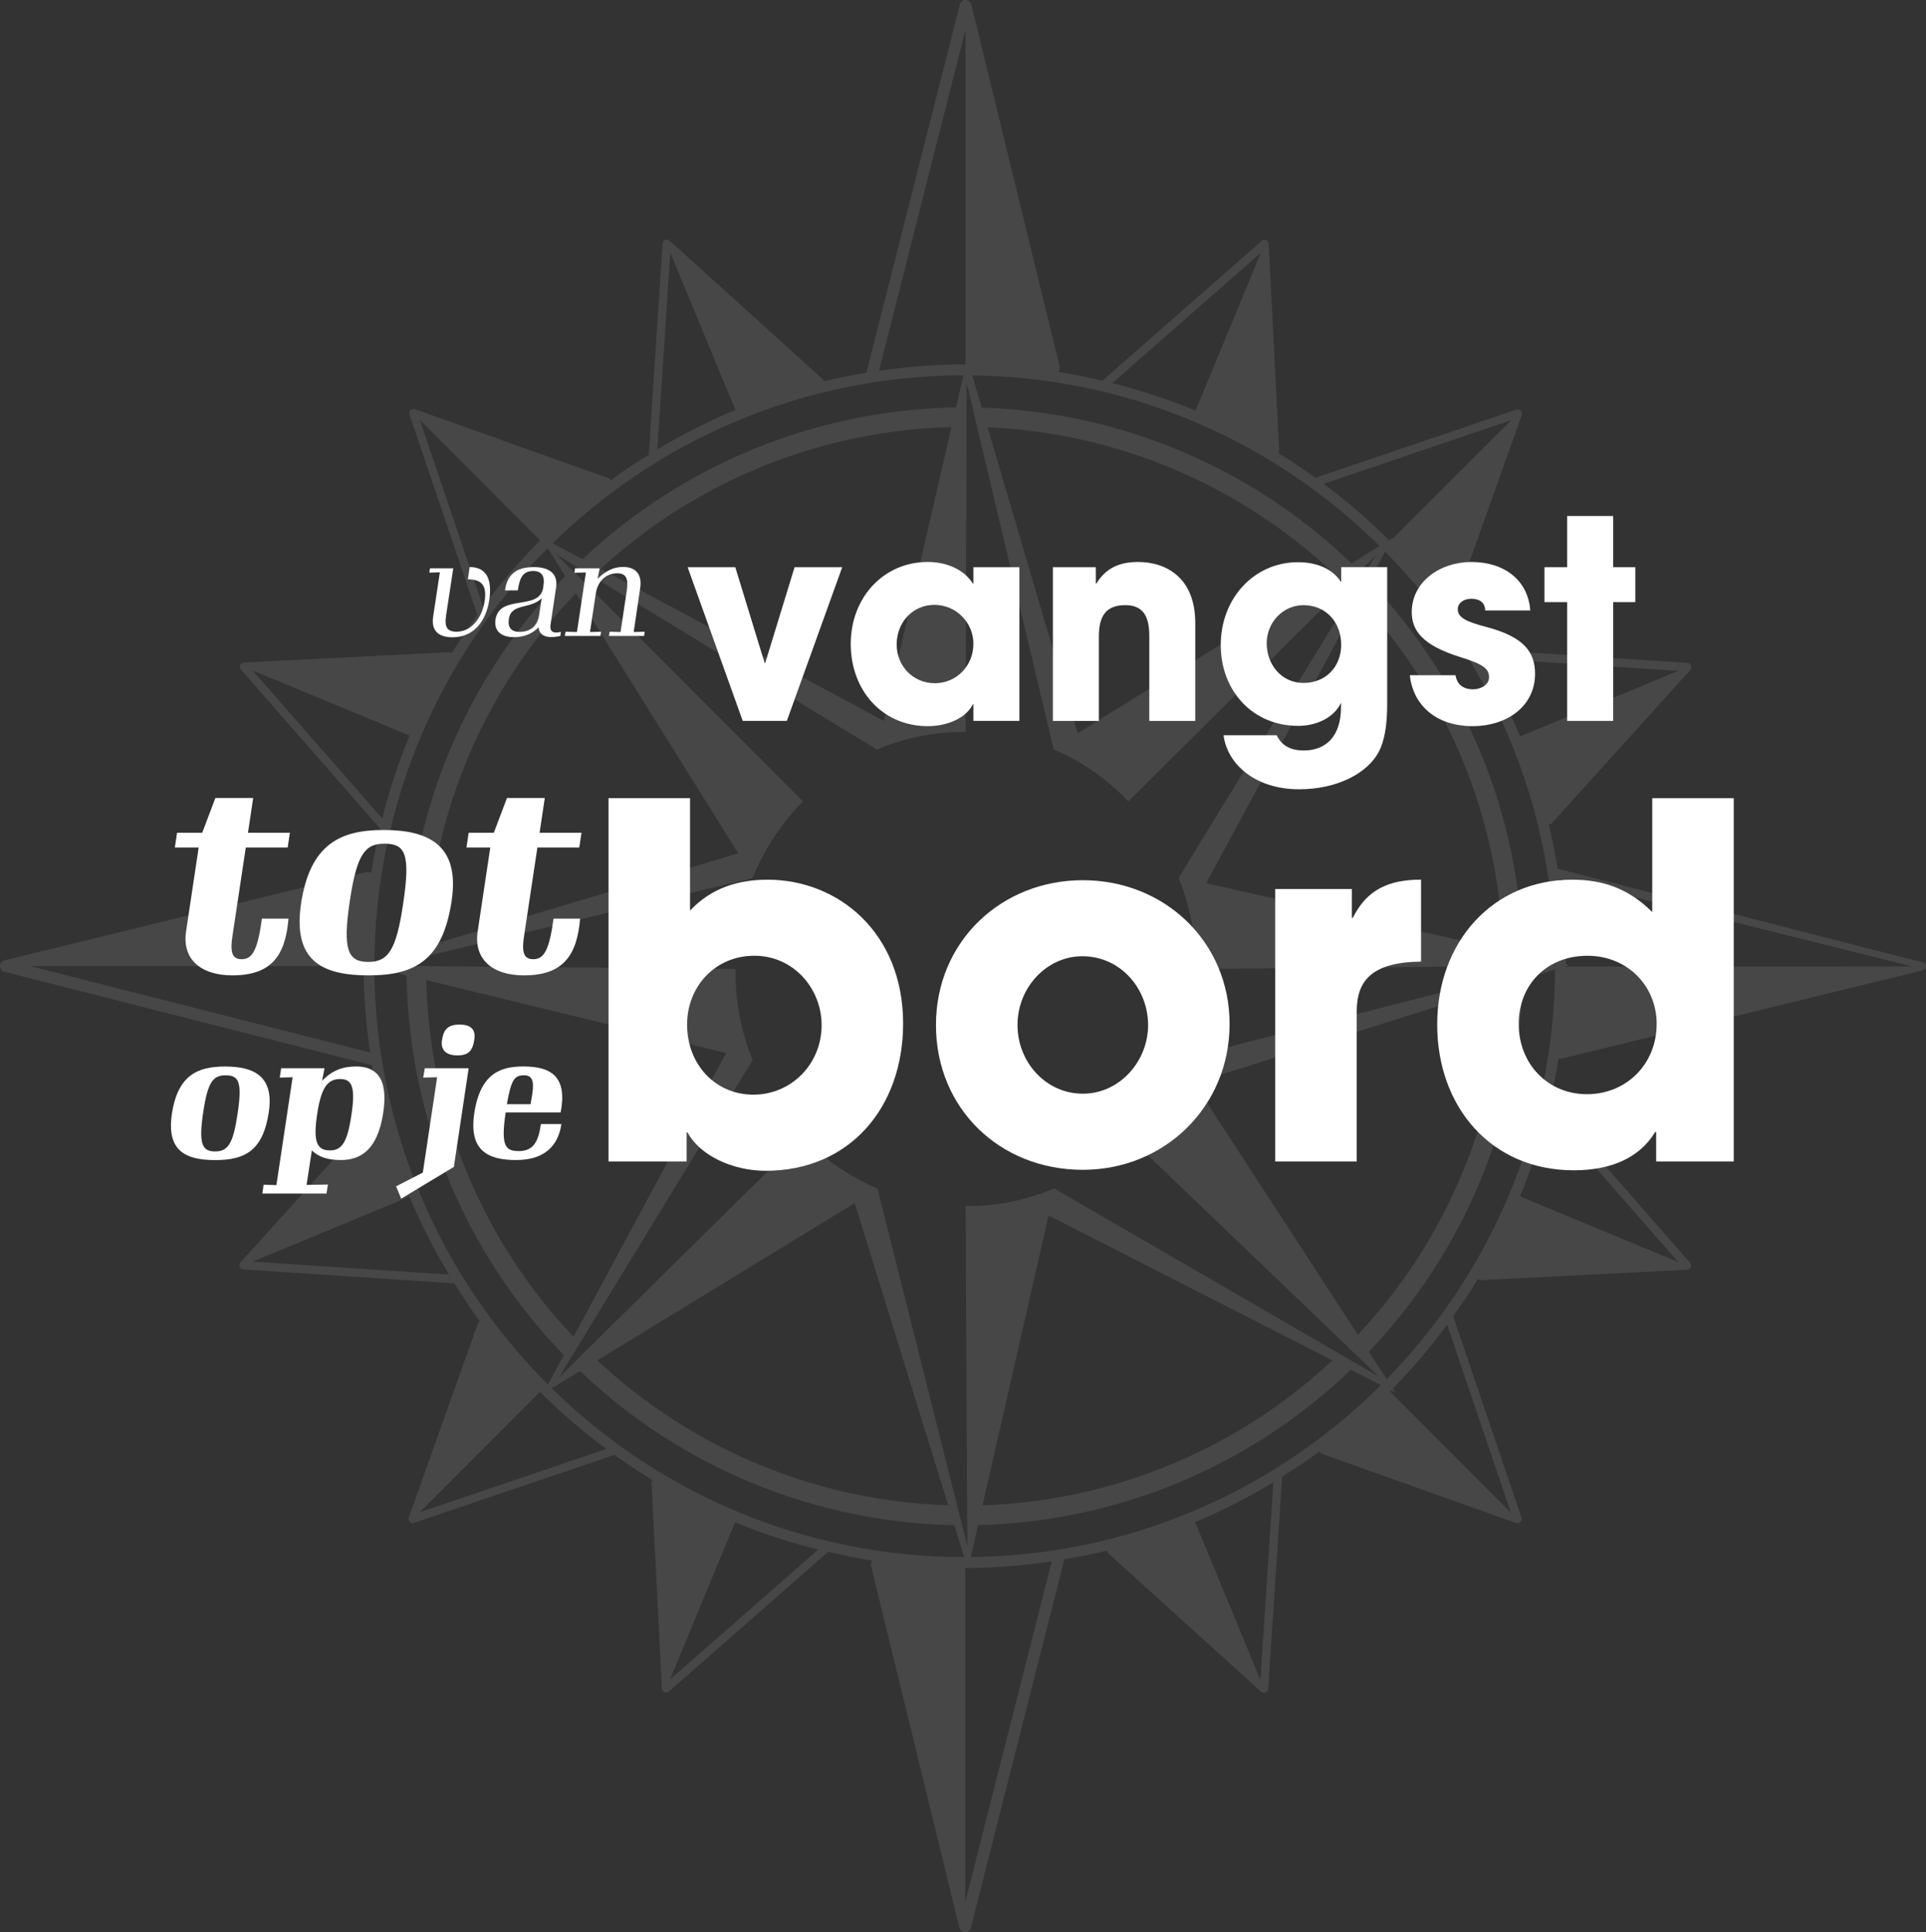<?xml version="1.0" encoding="UTF-8"?>
<svg id="Laag_1" data-name="Laag 1" xmlns="http://www.w3.org/2000/svg" viewBox="0 0 612 614.06">
  <rect x="0" y="0" width="612" height="614.06" fill="#333333" stroke="none"/>
  <defs>
    <style>
      .cls-1 {
        isolation: isolate;
      }

      .cls-2 {
        fill: #fff;
      }

      .cls-3 {
        opacity: .1;
      }
    </style>
  </defs>
  <g id="Group_118" data-name="Group 118">
    <g id="Windroos" class="cls-3">
      <path id="Path_1" data-name="Path 1" class="cls-2" d="M611.25,305.93l-115.77-29.73c-.17-.06-.35-.07-.52-.04-.8-4.8-1.72-9.57-2.85-14.26.04,0,.06.04.1.04.38,0,.75-.16,1-.44l43.89-48.59c.34-.38.43-.93.23-1.4-.19-.49-.65-.82-1.17-.84l-66.87-4.42c-.16.02-.32.08-.46.17-2.55-4.12-5.23-8.19-8.1-12.1.38-.12.69-.39.86-.75l21.97-61.69c.18-.48.05-1.02-.31-1.38-.35-.38-.9-.51-1.38-.34l-63.44,21.52c-.15.04-.21.19-.31.27-3.91-2.85-7.91-5.55-12.03-8.08.25-.26.38-.62.36-.98l-3.31-65.4c-.01-.52-.33-.98-.82-1.17-.47-.19-1.01-.1-1.4.23l-50.36,44.19s-.08.19-.13.27c-4.69-1.11-9.42-2.07-14.23-2.85.46-.44.65-1.1.5-1.72L308.64,1.42c-.21-.84-.96-1.42-1.82-1.42-.86,0-1.6.57-1.82,1.4l-29.65,116.86v.19c-4.62.78-9.18,1.65-13.66,2.74-.03-.3-.16-.59-.38-.8l-48.54-43.91c-.38-.35-.92-.45-1.4-.25-.48.2-.81.65-.84,1.17l-4.37,66.91s.05.09.06.15c-4.14,2.58-8.2,5.26-12.13,8.15-.13-.26-.35-.47-.63-.59l-61.64-21.99c-.68-.26-1.45.08-1.71.76-.12.3-.12.63,0,.94l21.51,63.49s.08.09.1.15c-2.85,3.96-5.59,7.98-8.12,12.15-.22-.17-.49-.27-.77-.27l-65.34,3.29c-.52.03-.98.35-1.17.84-.19.47-.1,1.01.23,1.4l44.15,50.45s.06,0,.08.04c-1.09,4.67-2.07,9.38-2.82,14.14-.45-.34-1.02-.46-1.57-.33L1.42,305.18c-.84.21-1.42.96-1.42,1.82-.01.86.57,1.62,1.4,1.82l116.77,29.68h.04c.77,4.65,1.67,9.23,2.78,13.76-.26.04-.5.15-.69.33l-43.88,48.58c-.34.38-.44.92-.25,1.4.19.48.64.8,1.15.84l66.85,4.4h.08s.04-.04.08-.04c2.57,4.15,5.25,8.21,8.12,12.12-.25.14-.45.35-.57.61l-21.97,61.69c-.16.49-.04,1.03.31,1.4.25.27.6.42.96.42.14,0,.28-.03.42-.08l63.44-21.53s.09-.09.15-.13c3.95,2.83,7.97,5.57,12.13,8.1-.18.23-.29.52-.29.82l3.29,65.4c.03.51.35.96.82,1.17.16.07.34.11.52.1.33,0,.65-.12.9-.34l50.38-44.19c.02-.08.05-.15.1-.21,4.69,1.09,9.42,2.07,14.23,2.81-.45.45-.63,1.1-.48,1.72l28.06,114.98c.2.84.96,1.43,1.82,1.42h.02c.85,0,1.59-.58,1.8-1.4l29.65-116.87v-.27c4.6-.77,9.16-1.65,13.64-2.74,0,.34.16.67.42.9l48.52,43.91c.25.22.58.34.92.34.17,0,.34-.03.5-.1.48-.19.81-.64.84-1.15l4.39-66.91c.02-.15-.08-.25-.13-.4,4.12-2.58,8.18-5.26,12.09-8.12.13.36.41.64.77.77l61.64,21.99c.14.04.29.06.44.06.36,0,.7-.15.96-.4.35-.37.48-.89.33-1.38l-21.53-63.49c-.06-.17-.21-.23-.31-.36,2.83-3.94,5.55-7.96,8.08-12.1.23.3.59.47.96.48h.06l65.36-3.31c.51-.04.96-.35,1.17-.82.2-.47.11-1.02-.23-1.4l-44.17-50.46c-.13-.1-.28-.17-.44-.21,1.09-4.69,2.07-9.45,2.83-14.26.17.1.37.16.57.17.2,0,.4-.06.59-.15l114.8-28.08c.67-.34.95-1.16.61-1.83-.13-.26-.33-.46-.59-.6l-.02.06ZM607.57,307.13h-.08l-109.91.02v-.08c-.05-9.34-.77-18.66-2.15-27.89l112.15,27.93v.03ZM533.2,213.18l-.04.06-50.13,20.77c-3.59-8.61-7.81-16.95-12.62-24.94l62.81,4.12-.02-.02ZM480.08,133.58v.08l-38.35,38.34c-6.6-6.59-13.67-12.68-21.15-18.24l59.5-20.19ZM400.57,80.39v.13l-20.69,49.97c-8.59-3.56-17.43-6.48-26.45-8.73l47.14-41.36ZM306.75,9.63l.06.21v105.96h-.27c-9.12.02-18.22.71-27.24,2.05l27.45-108.23ZM212.98,80.35l.06.06,20.63,49.86c-8.56,3.57-16.85,7.76-24.79,12.54l4.1-62.45v-.02ZM133.45,133.5l.06.04,38.12,38.18c-6.54,6.58-12.59,13.62-18.12,21.07l-20.09-59.29h.02ZM80.3,213.1h.06l49.78,20.65c-3.53,8.56-6.43,17.36-8.68,26.34l-41.16-46.99ZM9.63,307.04l.08-.04h105.81v.06c.04,9.18.74,18.34,2.09,27.41l-107.96-27.45-.02.02ZM80.28,400.92h.02l49.82-20.65c3.57,8.56,7.76,16.84,12.55,24.77l-62.39-4.12h0ZM133.41,480.54h0l38.16-38.22c6.58,6.55,13.63,12.61,21.09,18.14l-59.25,20.1v-.02ZM212.91,533.73h0l20.65-49.95c8.59,3.52,17.42,6.41,26.43,8.65l-47.08,41.28v.02ZM306.71,604.47v-106.19c9.2-.03,18.39-.73,27.49-2.09l-27.49,108.29ZM400.51,533.77h-.04l-20.7-50.07c8.58-3.6,16.89-7.83,24.86-12.65l-4.12,62.72ZM480.04,480.58h-.08l-38.29-38.38c6.57-6.62,12.64-13.72,18.16-21.23l20.22,59.61ZM533.19,401h-.06l-50.13-20.8c3.55-8.63,6.45-17.52,8.7-26.58l41.49,47.37h0ZM306.54,494.82c-103.84-.02-187.41-84.27-187.6-187.76.19-103.53,83.78-187.76,187.6-187.8,103.82.04,187.43,84.27,187.6,187.8-.17,103.49-83.78,187.74-187.6,187.76Z"/>
      <path id="Path_2" data-name="Path 2" class="cls-2" d="M498.57,306.64l-14.71-3.3c-.86-44.25-18.26-86.58-48.79-118.63l7.43-13.77-13.06,8.11c-31.66-30.5-73.54-48.15-117.48-49.5l-4.59-15.59-3.59,15.53c-44.19.72-86.52,17.92-118.69,48.23l-13.31-7.15,7.82,12.54c-31.31,32.03-49.31,74.75-50.36,119.53l-13.56,4.03,13.52,3.3c.67,45.12,18.54,88.27,49.96,120.65l-6.59,12.24,11.73-7.17c32.11,30.65,74.56,48.13,118.94,48.98l4.34,14.02,3.19-14.04c44.27-1.07,86.54-18.68,118.48-49.35l14.13,7.21-8.43-12.93c30.48-31.93,47.92-74.11,48.89-118.25l14.71-4.64.02-.05ZM477.6,301.91l-94.34-21.23,48.7-90.23c28.26,30.38,44.49,70.01,45.64,111.48v-.02ZM423.97,182.41l-81.55,50.61-28.61-97.25c41.13,1.78,80.24,18.33,110.16,46.62v.02ZM302.34,135.71l-21.51,93.39-89.96-48.33c30.48-28.02,70.09-44.03,111.47-45.05ZM183,188.51l51.58,82.67-99.06,29.55c1.48-41.97,18.38-81.92,47.47-112.21ZM135.46,311.47l95.28,23.17-48.5,90.17c-29.1-30.68-45.78-71.07-46.8-113.34h.02ZM189.8,432.31l81.8-50,29.69,96.04c-41.53-1.3-81.16-17.67-111.49-46.06v.02ZM312.21,478.35l20.99-92.09,90.17,46.04c-30.25,28.32-69.75,44.69-111.16,46.08v-.02ZM431.48,424.18l-52.04-80.01,98.14-30.91c-1.42,41.34-17.81,80.76-46.12,110.92h.02ZM181.6,181.04l-4.88-4.91,6.11,3.74,5.51,3.34,90.36,55.02c8.88-3.83,18.46-5.74,28.13-5.62l.29-97v-6.25l.04-7.69,1.84,7.73,1.48,6.27,24.33,102.48c8.97,3.8,17.05,9.43,23.73,16.53l69.15-68.77,4.42-4.39,5.07-5.04-3.86,6.29-3.36,5.5-55.44,90.71c3.72,9.2,5.57,19.04,5.45,28.96l97.83-.92h6.22v-.06l7.14-.08-7.18,1.84-6.26,1.59-103.13,26.45c-3.64,9.14-9.09,17.45-16.03,24.43l69.47,66.6,4.49,4.3,5.59,5.35-6.93-4.01-5.61-3.26-90.63-52.51c-8.87,3.82-18.45,5.73-28.11,5.6l.5,101.37h.04l.04,6.81-1.71-6.81-1.59-6.27-25.27-100.63c-8.97-3.8-17.05-9.42-23.73-16.51l-68.67,67.79-4.42,4.39-4.47,4.41,3.36-5.5,3.36-5.52,54.88-89.9c-3.72-9.21-5.57-19.06-5.45-28.98l-98.28-.9-6.24-.06-6.43-.06,6.47-1.55,6.26-1.48,103.6-24.78c3.73-9.1,9.18-17.4,16.05-24.44l-69.1-69.25-4.4-4.41-.04.09Z"/>
    </g>
    <g id="Payoff">
      <g id="Group_1" data-name="Group 1">
        <g id="bord" class="cls-1">
          <g class="cls-1">
            <path class="cls-2" d="M193.36,369.09v-115.44h25.9v35.73c6.86-7.33,15.6-9.83,24.65-9.83,22.46,0,43.06,16.85,43.06,45.71,0,26.68-17,46.8-43.68,46.8-10.45,0-20.9-4.84-24.8-12.17h-.31v9.2h-24.8ZM261.07,325.72c0-11.54-8.89-22-21.37-22s-21.37,9.83-21.37,21.84c0,12.79,9.05,22.31,21.06,22.31s21.69-9.67,21.69-22.15Z"/>
            <path class="cls-2" d="M344.06,371.75c-26.36,0-46.65-19.5-46.65-46.02s20.75-46.02,46.65-46.02,46.65,19.5,46.65,45.71-20.59,46.33-46.65,46.33ZM364.81,325.72c0-11.54-8.74-21.84-20.9-21.84-11.39,0-20.59,9.98-20.59,21.84s9.05,21.84,20.75,21.84,20.75-10.3,20.75-21.84Z"/>
            <path class="cls-2" d="M405.21,369.09v-86.58h24.34v9.2h.31c4.52-9.2,11.7-12.17,21.69-12.17v26.05c-15.44.16-20.44,5.93-20.44,15.76v47.74h-25.9Z"/>
            <path class="cls-2" d="M526.26,369.09v-9.36h-.31c-4.84,7.96-13.57,12.17-25.9,12.17-26.21,0-43.37-20.12-43.37-46.33s17.63-46.02,42.9-46.02c9.98,0,18.1,2.96,25.43,10.3v-36.19h25.9v115.44h-24.65ZM526.42,325.41c0-12.01-9.2-21.68-22-21.68s-21.84,9.05-21.84,21.68,9.2,22.31,21.68,22.31,22.15-9.52,22.15-22.31Z"/>
          </g>
        </g>
        <g id="tot_op_je" data-name="tot op je" class="cls-1">
          <g class="cls-1">
            <path class="cls-2" d="M73.92,309.96c-10.44,0-16.1-5.39-14.79-14.01l4-26.62h-7.57l.7-4.7h8l4.18-11.05h12.01l-1.65,11.05h13.31l-.7,4.7h-13.31l-4.18,27.75c-.87,5.39-.26,7.74,2.87,7.74,3.39,0,5.05-2.78,6.44-12.88h8.44c-.96,11.48-5.22,18.01-17.75,18.01Z"/>
            <path class="cls-2" d="M95.67,287.08c2.87-18.79,12.44-23.32,26.19-23.32s24.36,4.35,21.66,22.45c-2.78,18.71-11.4,23.75-26.36,23.75s-24.19-4.7-21.49-22.88ZM128.13,286.99c2.35-15.66.61-18.88-5.92-18.88-6.09,0-8.79,3.04-11.05,18.18-2.35,15.57-.61,19.4,5.83,19.4s8.96-3.83,11.14-18.71Z"/>
            <path class="cls-2" d="M166.58,309.96c-10.44,0-16.1-5.39-14.79-14.01l4-26.62h-7.57l.7-4.7h8l4.18-11.05h12.01l-1.65,11.05h13.31l-.7,4.7h-13.31l-4.18,27.75c-.87,5.39-.26,7.74,2.87,7.74,3.39,0,5.05-2.78,6.44-12.88h8.44c-.96,11.48-5.22,18.01-17.75,18.01Z"/>
          </g>
          <g class="cls-1">
            <path class="cls-2" d="M54.62,353.93c1.85-12.1,8.01-15.01,16.86-15.01s15.68,2.8,13.94,14.45c-1.79,12.04-7.34,15.29-16.97,15.29s-15.57-3.02-13.83-14.73ZM75.5,353.87c1.51-10.08.39-12.15-3.81-12.15-3.92,0-5.66,1.96-7.11,11.7-1.51,10.02-.39,12.49,3.75,12.49s5.77-2.46,7.17-12.04Z"/>
            <path class="cls-2" d="M83.74,376.49l4.09.11,5.15-34.27-4.09.11.45-2.97h13.78l-.78,3.98c3.19-3.25,6.38-4.54,10.98-4.54,5.77.06,10.19,3.19,8.46,14.67-1.85,12.38-7.67,15.06-13.5,15.06-3.98,0-7.06-.9-9.18-3.08l-1.68,10.98,6.78-.11-.45,2.86h-20.38l.39-2.8ZM111.68,354.21c1.34-8.85.11-11.31-3.58-11.31-3.92,0-6.05,2.52-7.34,11.31-1.34,8.85.06,11.37,4.09,11.37,3.7,0,5.54-2.46,6.83-11.37Z"/>
            <path class="cls-2" d="M125.85,377l8.51-4.37,4.54-30.3-4.42.11.5-2.97h13.94l-4.7,31.36-16.74,10.08-1.62-3.92ZM140.46,330.46c.5-3.3,1.9-4.87,5.54-4.87s5.26,1.57,4.7,4.87c-.5,3.36-1.79,4.93-5.32,4.93s-5.43-1.57-4.93-4.93Z"/>
            <path class="cls-2" d="M164.04,368.65c-8.96,0-15.12-2.97-13.33-14.9,1.96-13.05,8.79-14.84,15.68-14.84,9.13,0,13.89,3.58,11.76,14.62h-17.47c-1.62,10.75-.06,12.32,4.31,12.26,4.37-.06,6.05-2.74,6.89-8.57h6.5c-1.01,7.06-5.54,11.42-14.34,11.42ZM161.07,350.9h7.5c1.18-5.99,1.4-9.18-2.02-9.18-3.02,0-4.09,1.18-5.49,9.18Z"/>
          </g>
        </g>
      </g>
      <g id="Group_2" data-name="Group 2">
        <g id="vangst" class="cls-1">
          <g class="cls-1">
            <path class="cls-2" d="M236.01,229.09l-17.51-48.84h15.14l9.33,30.45h.18l9.33-30.45h15.14l-17.6,48.84h-13.99Z"/>
            <path class="cls-2" d="M309.31,229.09v-5.28h-.18c-2.11,4.31-7.92,6.95-14.34,6.95-14.43,0-24.46-11.35-24.46-26.13s10.47-26.05,24.46-26.05c5.98,0,11.53,2.38,14.34,6.86h.18v-5.19h14.61v48.84h-14.61ZM309.31,204.63c0-6.86-5.54-12.41-12.41-12.41s-11.97,5.54-11.97,12.58,5.37,12.32,12.14,12.32,12.23-5.46,12.23-12.5Z"/>
            <path class="cls-2" d="M365.19,229.09v-27.1c0-6.6-2.29-9.68-7.66-9.68-5.9,0-8.36,3.26-8.36,9.86v26.93h-14.61v-48.84h13.64v5.19h.18c3.08-5.02,7.39-6.86,13.29-6.86,8.8,0,18.13,4.93,18.13,19.36v31.15h-14.61Z"/>
            <path class="cls-2" d="M426.09,223.37c-2.2,4.66-7.66,7.3-13.64,7.3-14.26,0-24.55-11-24.55-25.7s10.47-26.31,24.55-26.31c6.34,0,11.18,2.38,13.55,6.16h.18v-4.58h14.61v43.65c0,6.6-.88,11.62-2.64,14.96-3.52,6.78-13.11,11.97-25.34,11.97-13.82,0-22.79-7.83-24.02-17.16h16.9c1.67,3.61,4.93,4.84,8.54,4.84,7.39,0,11.88-4.84,11.88-13.73v-1.41ZM426.17,204.89c0-7.13-4.84-12.58-11.97-12.58-6.51,0-11.7,5.46-11.7,12.14s4.66,12.58,11.7,12.58,11.97-5.1,11.97-12.14Z"/>
            <path class="cls-2" d="M471.93,193.98c-.09-2.82-2.11-3.7-4.49-3.7s-4.22,1.41-4.22,3.26c0,2.64,2.38,3.96,9.15,5.72,11.62,3.08,15.4,7.74,15.4,14.87,0,10.21-8.8,16.63-19.89,16.63s-18.83-6.25-19.89-16.19h14.52c.44,3.08,2.64,4.49,5.54,4.49,2.55,0,5.1-1.5,5.1-3.78,0-2.73-1.67-4.14-8.98-6.42-12.32-3.78-15.58-8.62-15.58-14.34,0-9.68,9.06-15.93,18.92-15.93,10.56,0,18.04,5.81,18.74,15.4h-14.34Z"/>
            <path class="cls-2" d="M497.98,229.09v-37.75h-7.22v-11.09h7.22v-16.28h14.61v16.28h7.04v11.09h-7.04v37.75h-14.61Z"/>
          </g>
        </g>
        <g id="van" class="cls-1">
          <g class="cls-1">
            <path class="cls-2" d="M137.62,196.07l2.15-14.19-3.35.09.21-1.38h7.4l-2.32,15.26c-.47,3.31.3,4.9,3.35,4.9,4.69,0,8.13-4.34,8.94-9.72.73-4.99-.9-6.92-5.33-6.92l.56-3.91c5.16,0,7.27,3.61,6.23,10.54-.95,6.23-4.6,11.78-11.65,11.78-4.64,0-6.79-2.24-6.19-6.45Z"/>
            <path class="cls-2" d="M171.12,199.34c-1.89,2.02-4.56,3.14-7.83,3.14-2.92,0-6.45-1.12-5.85-5.59,1.33-8.3,14.02-2.54,15.18-10.23l.09-.77c.43-2.75-.6-4.43-3.22-4.43-3.14,0-4.3,1.72-4.95,6.15h-4.08c.69-4.9,3.4-7.4,9.2-7.4,5.5,0,7.61,2.62,7.05,6.41l-1.76,11.82c-.34,2.24.69,2.97,3.27,2.37l-.17,1.29c-3.44.77-6.67.43-6.92-2.75ZM171.29,195.51l.82-5.38c-3.57,3.57-9.63,1.46-10.41,6.54-.43,2.84.82,4.13,3.4,4.13,3.14,0,5.63-1.59,6.19-5.29Z"/>
            <path class="cls-2" d="M179.68,200.76l3.65.09,2.84-18.92-3.65.09.21-1.42h7.83l-.69,3.35c2.54-2.45,4.95-3.78,8.13-3.78,4.3,0,6.06,2.67,5.42,6.75l-2.06,13.93,3.48-.09-.17,1.33h-11.18l.21-1.33,3.48.09,1.94-12.86c.6-4,0-5.8-3.01-5.8-3.83,0-6.28,2.79-6.79,6.49l-1.85,12.17,3.53-.09-.21,1.33h-11.31l.22-1.33Z"/>
          </g>
        </g>
      </g>
    </g>
  </g>
</svg>